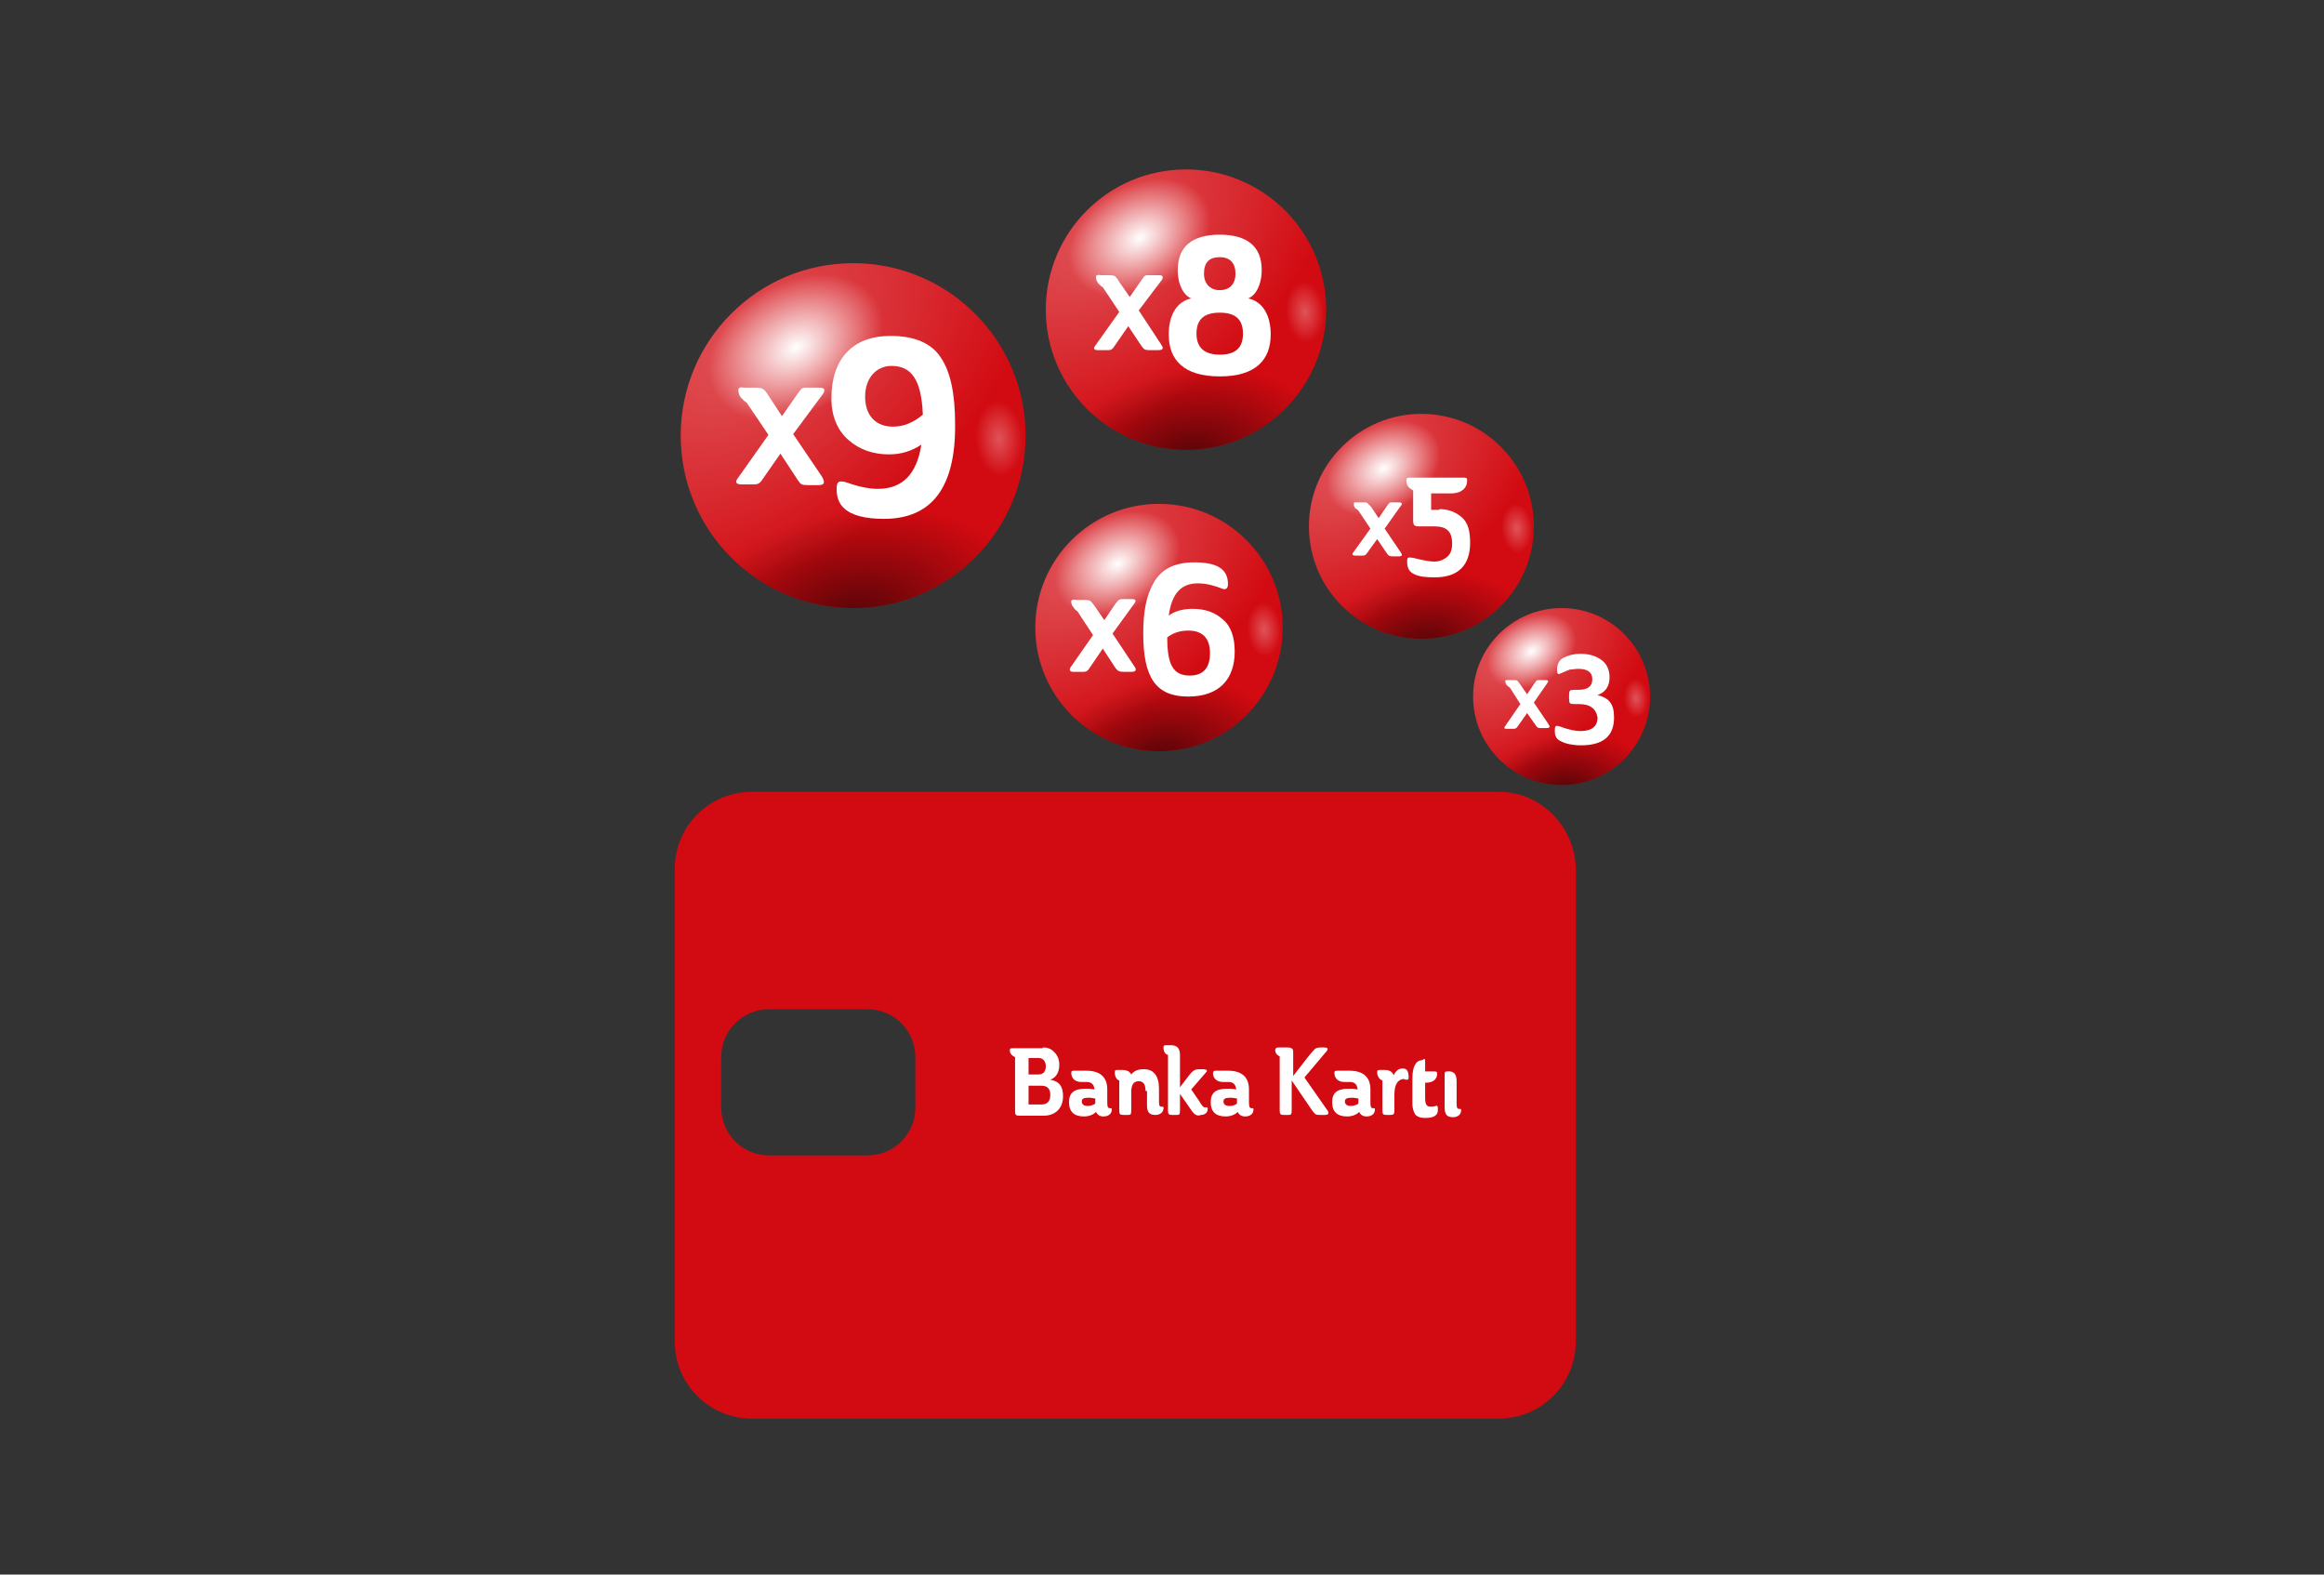 <?xml version="1.0" encoding="utf-8"?>
<!-- Generator: Adobe Illustrator 22.0.1, SVG Export Plug-In . SVG Version: 6.00 Build 0)  -->
<svg version="1.1" id="Layer_1" xmlns="http://www.w3.org/2000/svg" xmlns:xlink="http://www.w3.org/1999/xlink" x="0px" y="0px"
	 viewBox="0 0 310 210" style="enable-background:new 0 0 310 210;" xml:space="preserve">
<rect x="0" y="0" width="310" height="210" fill="#333333" stroke="none"/>
<style type="text/css">
	.st0{fill:url(#SVGID_1_);}
	.st1{fill:url(#SVGID_2_);}
	.st2{fill:url(#SVGID_3_);}
	.st3{fill:url(#SVGID_4_);}
	.st4{fill:url(#SVGID_5_);}
	.st5{fill:url(#SVGID_6_);}
	.st6{fill:url(#SVGID_7_);}
	.st7{fill:url(#SVGID_8_);}
	.st8{fill:url(#SVGID_9_);}
	.st9{fill:url(#SVGID_10_);}
	.st10{fill:url(#SVGID_11_);}
	.st11{fill:url(#SVGID_12_);}
	.st12{fill:url(#SVGID_13_);}
	.st13{fill:url(#SVGID_14_);}
	.st14{fill:url(#SVGID_15_);}
	.st15{fill:url(#SVGID_16_);}
	.st16{fill:#D20A11;}
	.st17{fill:#FFFFFF;}
	.st18{fill:url(#SVGID_17_);}
	.st19{fill:url(#SVGID_18_);}
	.st20{fill:url(#SVGID_19_);}
	.st21{fill:url(#SVGID_20_);}
</style>
<g>
	<g>
		<g>
			
				<radialGradient id="SVGID_1_" cx="151.875" cy="31.517" r="10.37" gradientTransform="matrix(0.843 -0.486 0.34 0.591 13.278 86.917)" gradientUnits="userSpaceOnUse">
				<stop  offset="0" style="stop-color:#FFFFFF"/>
				<stop  offset="1" style="stop-color:#D20A11"/>
			</radialGradient>
			<circle class="st0" cx="158.2" cy="41.3" r="18.7"/>
			
				<radialGradient id="SVGID_2_" cx="158.372" cy="61.779" r="18.979" gradientTransform="matrix(0.955 -0.189 0.122 0.616 -0.312 53.061)" gradientUnits="userSpaceOnUse">
				<stop  offset="0" style="stop-color:#000000;stop-opacity:0.6"/>
				<stop  offset="1" style="stop-color:#000000;stop-opacity:0"/>
			</radialGradient>
			<circle class="st1" cx="158.2" cy="41.3" r="18.7"/>
			
				<radialGradient id="SVGID_3_" cx="174.493" cy="41.627" r="2.656" gradientTransform="matrix(0.971 -6.335775e-02 0.101 1.551 0.433 -11.883)" gradientUnits="userSpaceOnUse">
				<stop  offset="0" style="stop-color:#FFFFFF;stop-opacity:0.3"/>
				<stop  offset="1" style="stop-color:#FFFFFF;stop-opacity:0"/>
			</radialGradient>
			<circle class="st2" cx="158.2" cy="41.3" r="18.7"/>
			
				<radialGradient id="SVGID_4_" cx="146.351" cy="31.517" r="24.049" gradientTransform="matrix(0.587 0.776 -1.217 0.921 99.105 -110.783)" gradientUnits="userSpaceOnUse">
				<stop  offset="0" style="stop-color:#FFFFFF;stop-opacity:0.3"/>
				<stop  offset="1" style="stop-color:#FFFFFF;stop-opacity:0"/>
			</radialGradient>
			<circle class="st3" cx="158.2" cy="41.3" r="18.7"/>
		</g>
		<g>
			
				<radialGradient id="SVGID_5_" cx="148.887" cy="76.201" r="9.177" gradientTransform="matrix(0.843 -0.486 0.34 0.591 -2.321 102.532)" gradientUnits="userSpaceOnUse">
				<stop  offset="0" style="stop-color:#FFFFFF"/>
				<stop  offset="1" style="stop-color:#D20A11"/>
			</radialGradient>
			<circle class="st4" cx="154.6" cy="83.7" r="16.5"/>
			
				<radialGradient id="SVGID_6_" cx="154.637" cy="102.981" r="16.795" gradientTransform="matrix(0.955 -0.189 0.122 0.616 -5.4 67.062)" gradientUnits="userSpaceOnUse">
				<stop  offset="0" style="stop-color:#000000;stop-opacity:0.6"/>
				<stop  offset="1" style="stop-color:#000000;stop-opacity:0"/>
			</radialGradient>
			<circle class="st5" cx="154.6" cy="83.7" r="16.5"/>
			
				<radialGradient id="SVGID_7_" cx="168.903" cy="85.148" r="2.35" gradientTransform="matrix(0.971 -6.335775e-02 0.101 1.551 -3.983 -37.395)" gradientUnits="userSpaceOnUse">
				<stop  offset="0" style="stop-color:#FFFFFF;stop-opacity:0.3"/>
				<stop  offset="1" style="stop-color:#FFFFFF;stop-opacity:0"/>
			</radialGradient>
			<circle class="st6" cx="154.6" cy="83.7" r="16.5"/>
			
				<radialGradient id="SVGID_8_" cx="143.998" cy="76.201" r="21.282" gradientTransform="matrix(0.587 0.776 -1.217 0.921 152.582 -106.643)" gradientUnits="userSpaceOnUse">
				<stop  offset="0" style="stop-color:#FFFFFF;stop-opacity:0.3"/>
				<stop  offset="1" style="stop-color:#FFFFFF;stop-opacity:0"/>
			</radialGradient>
			<circle class="st7" cx="154.6" cy="83.7" r="16.5"/>
		</g>
		<g>
			
				<radialGradient id="SVGID_9_" cx="185.337" cy="63.145" r="8.347" gradientTransform="matrix(0.843 -0.486 0.34 0.591 6.857 115.246)" gradientUnits="userSpaceOnUse">
				<stop  offset="0" style="stop-color:#FFFFFF"/>
				<stop  offset="1" style="stop-color:#D20A11"/>
			</radialGradient>
			<circle class="st8" cx="189.6" cy="70.2" r="15"/>
			
				<radialGradient id="SVGID_10_" cx="190.567" cy="87.504" r="15.277" gradientTransform="matrix(0.955 -0.189 0.122 0.616 -2.851 68.318)" gradientUnits="userSpaceOnUse">
				<stop  offset="0" style="stop-color:#000000;stop-opacity:0.6"/>
				<stop  offset="1" style="stop-color:#000000;stop-opacity:0"/>
			</radialGradient>
			<circle class="st9" cx="189.6" cy="70.2" r="15"/>
			
				<radialGradient id="SVGID_11_" cx="203.543" cy="71.283" r="2.138" gradientTransform="matrix(0.971 -6.335775e-02 0.101 1.551 -2.509 -27.185)" gradientUnits="userSpaceOnUse">
				<stop  offset="0" style="stop-color:#FFFFFF;stop-opacity:0.3"/>
				<stop  offset="1" style="stop-color:#FFFFFF;stop-opacity:0"/>
			</radialGradient>
			<circle class="st10" cx="189.6" cy="70.2" r="15"/>
			
				<radialGradient id="SVGID_12_" cx="180.891" cy="63.145" r="19.358" gradientTransform="matrix(0.587 0.776 -1.217 0.921 150.924 -135.941)" gradientUnits="userSpaceOnUse">
				<stop  offset="0" style="stop-color:#FFFFFF;stop-opacity:0.3"/>
				<stop  offset="1" style="stop-color:#FFFFFF;stop-opacity:0"/>
			</radialGradient>
			<circle class="st11" cx="189.6" cy="70.2" r="15"/>
		</g>
		<g>
			
				<radialGradient id="SVGID_13_" cx="205.644" cy="88.198" r="6.535" gradientTransform="matrix(0.843 -0.486 0.34 0.591 0.966 134.677)" gradientUnits="userSpaceOnUse">
				<stop  offset="0" style="stop-color:#FFFFFF"/>
				<stop  offset="1" style="stop-color:#D20A11"/>
			</radialGradient>
			<circle class="st12" cx="208.3" cy="92.9" r="11.8"/>
			
				<radialGradient id="SVGID_14_" cx="209.739" cy="107.267" r="11.959" gradientTransform="matrix(0.955 -0.189 0.122 0.616 -4.904 78.99)" gradientUnits="userSpaceOnUse">
				<stop  offset="0" style="stop-color:#000000;stop-opacity:0.6"/>
				<stop  offset="1" style="stop-color:#000000;stop-opacity:0"/>
			</radialGradient>
			<circle class="st13" cx="208.3" cy="92.9" r="11.8"/>
			
				<radialGradient id="SVGID_15_" cx="219.897" cy="94.569" r="1.673" gradientTransform="matrix(0.971 -6.335775e-02 0.101 1.551 -4.832 -39.611)" gradientUnits="userSpaceOnUse">
				<stop  offset="0" style="stop-color:#FFFFFF;stop-opacity:0.3"/>
				<stop  offset="1" style="stop-color:#FFFFFF;stop-opacity:0"/>
			</radialGradient>
			<circle class="st14" cx="208.3" cy="92.9" r="11.8"/>
			
				<radialGradient id="SVGID_16_" cx="202.163" cy="88.198" r="15.154" gradientTransform="matrix(0.587 0.776 -1.217 0.921 189.623 -151.147)" gradientUnits="userSpaceOnUse">
				<stop  offset="0" style="stop-color:#FFFFFF;stop-opacity:0.3"/>
				<stop  offset="1" style="stop-color:#FFFFFF;stop-opacity:0"/>
			</radialGradient>
			<circle class="st15" cx="208.3" cy="92.9" r="11.8"/>
		</g>
		<path class="st16" d="M199.9,105.6h-99.6c-5.7,0-10.3,4.6-10.3,10.3v63c0,5.7,4.6,10.3,10.3,10.3h99.6c5.7,0,10.3-4.6,10.3-10.3
			v-63C210.1,110.2,205.5,105.6,199.9,105.6z M122.1,147.7c0,3.6-2.9,6.4-6.4,6.4h-13.1c-3.6,0-6.4-2.9-6.4-6.4V141
			c0-3.6,2.9-6.4,6.4-6.4h13.1c3.6,0,6.4,2.9,6.4,6.4V147.7z"/>
		<g>
			<path class="st17" d="M151.9,41.4l2.9,4.4c0.2,0.3,0.3,0.5,0.3,0.6c0,0.2-0.2,0.3-0.6,0.3h-1.1c-0.7,0-0.8-0.1-1.1-0.5l-1.8-2.7
				l-1.8,2.6c-0.3,0.5-0.5,0.6-0.9,0.6h-1.3c-0.6,0-0.7-0.2-0.4-0.6l3.2-4.5l-2.2-3.3l0,0c-0.2-0.1-0.3-0.2-0.6-0.5
				c-0.2-0.3-0.3-0.5-0.3-0.8c0-0.2,0-0.3,0.2-0.3c0.2-0.1,0.2,0,0.5,0h1.1c0.4,0,0.6,0.1,0.7,0.1c0.1,0.1,0.4,0.4,0.6,0.8l1.4,2
				l1.6-2.3c0.4-0.6,0.5-0.6,0.9-0.6h1.4c0.5,0,0.6,0.2,0.4,0.6L151.9,41.4z"/>
			<path class="st17" d="M166.5,39.8c1.9,0.4,3,2.2,3,4.8c0,3.4-2,5.6-6.8,5.6c-4.8,0-6.8-2.2-6.8-5.6c0-2.6,1.1-4.4,3-4.8
				c-1-0.4-1.8-1.8-1.8-3.8c0-3.1,1.9-4.7,5.6-4.7c3.7,0,5.6,1.6,5.6,4.7C168.3,38,167.5,39.4,166.5,39.8z M162.7,41.7
				c-2.1,0-3.1,0.9-3.1,2.8c0,1.8,1,2.8,3.1,2.8c2.1,0,3.1-0.9,3.1-2.8C165.8,42.6,164.8,41.7,162.7,41.7z M162.7,38.7
				c1.2,0,2.1-0.7,2.1-2.2c0-1.4-0.7-2.2-2.1-2.2c-1.4,0-2.1,0.7-2.1,2.2C160.6,37.9,161.5,38.7,162.7,38.7z"/>
		</g>
		<g>
			<path class="st17" d="M148.4,84.5l2.8,4.2c0.2,0.3,0.3,0.4,0.3,0.6c0,0.2-0.2,0.3-0.5,0.3h-1.1c-0.6,0-0.8-0.1-1.1-0.5l-1.7-2.6
				l-1.7,2.5c-0.3,0.5-0.5,0.6-0.9,0.6h-1.3c-0.5,0-0.6-0.2-0.4-0.6l3-4.3l-2.1-3.2l0,0c-0.2-0.1-0.3-0.2-0.5-0.5
				c-0.2-0.2-0.3-0.5-0.3-0.7c0-0.2,0-0.3,0.2-0.3c0.2-0.1,0.2,0,0.5,0h1.1c0.3,0,0.6,0.1,0.7,0.1c0.1,0.1,0.3,0.3,0.6,0.7l1.3,1.9
				l1.5-2.2c0.4-0.5,0.5-0.6,0.9-0.6h1.3c0.5,0,0.6,0.2,0.3,0.6L148.4,84.5z"/>
			<path class="st17" d="M153.9,77.7c1-1.8,2.8-2.7,5.4-2.7c2.9,0,4.5,0.8,4.5,2.9c0,0.6-0.3,0.8-0.8,0.6c-1-0.4-2.1-0.7-3.2-0.7
				c-2.3,0-3.5,1.4-3.9,4.3c0.8-0.6,1.9-0.9,3.2-0.9c1.7,0,3,0.5,4,1.4c1.1,0.9,1.6,2.4,1.6,4.3c0,3.7-2.1,6-6.2,6
				c-4.3,0-6-2.5-6-8.4C152.5,81.6,152.9,79.4,153.9,77.7z M155.7,85c0,3.5,0.7,5.1,3,5.1c1.6,0,2.7-0.8,2.7-3c0-2-1-3-2.9-3
				C157.4,84.1,156.5,84.4,155.7,85z"/>
		</g>
		<g>
			<path class="st17" d="M184.7,70.5l2.1,3.1c0.1,0.2,0.2,0.3,0.2,0.4c0,0.1-0.1,0.2-0.4,0.2h-0.8c-0.5,0-0.6-0.1-0.8-0.4l-1.3-1.9
				l-1.3,1.8c-0.2,0.3-0.3,0.4-0.7,0.4h-0.9c-0.4,0-0.5-0.2-0.3-0.4l2.3-3.2l-1.6-2.4l0,0c-0.1-0.1-0.2-0.2-0.4-0.3
				c-0.2-0.2-0.2-0.4-0.2-0.6c0-0.1,0-0.2,0.1-0.2c0.1,0,0.1,0,0.4,0h0.8c0.3,0,0.4,0,0.5,0.1c0.1,0.1,0.3,0.3,0.5,0.5l1,1.5
				l1.1-1.6c0.3-0.4,0.3-0.5,0.6-0.5h1c0.4,0,0.5,0.2,0.3,0.4L184.7,70.5z"/>
			<path class="st17" d="M192,67.9c1.2,0,2.2,0.4,3,1.1c0.8,0.7,1.1,1.8,1.1,3.4c0,3-1.6,4.6-4.7,4.6c-1.2,0-2.1-0.1-2.7-0.4
				c-0.7-0.3-1-0.8-1-1.7c0-0.6,0.1-0.6,0.8-0.5c1.2,0.3,2.2,0.5,2.8,0.5c0.6,0,1.2-0.2,1.7-0.6c0.5-0.4,0.7-1,0.7-1.8
				c0-1.7-0.8-2.3-2.4-2.3h-2c-0.6,0-0.8-0.1-0.8-0.8v-4c-0.6-0.3-0.9-0.7-0.9-1.3c0-0.4,0.1-0.4,0.7-0.4h6.7c0.6,0,0.7,0,0.7,0.4
				c0,0.9-0.6,1.6-1.9,1.7h-2.9v2.2H192z"/>
		</g>
		<g>
			<path class="st17" d="M204.6,93.7l1.9,2.8c0.1,0.2,0.2,0.3,0.2,0.4c0,0.1-0.1,0.2-0.4,0.2h-0.7c-0.4,0-0.5,0-0.7-0.3l-1.2-1.7
				l-1.2,1.7c-0.2,0.3-0.3,0.4-0.6,0.4h-0.9c-0.4,0-0.4-0.1-0.2-0.4l2-2.9l-1.4-2.2l0,0c-0.1,0-0.2-0.2-0.4-0.3
				c-0.1-0.2-0.2-0.3-0.2-0.5c0-0.1,0-0.2,0.1-0.2c0.1,0,0.1,0,0.3,0h0.7c0.2,0,0.4,0,0.5,0.1c0.1,0.1,0.2,0.2,0.4,0.5l0.9,1.3
				l1-1.5c0.3-0.4,0.3-0.4,0.6-0.4h0.9c0.3,0,0.4,0.1,0.2,0.4L204.6,93.7z"/>
			<path class="st17" d="M210.6,93.9H210c-0.6,0-0.7-0.1-0.7-0.7v-0.5c0-0.6,0.1-0.7,0.7-0.7h0.6c1.2,0,1.8-0.5,1.8-1.4
				c0-1-0.7-1.4-1.9-1.4c-0.4,0-0.8,0.1-1.1,0.1c-0.3,0.1-0.7,0.3-1.2,0.5c-0.4,0.2-0.5,0.1-0.5-0.5c0-0.8,0.3-1.3,0.9-1.6
				c0.6-0.3,1.3-0.5,2.3-0.5c1.1,0,2,0.3,2.7,0.8c0.7,0.5,1.1,1.3,1.1,2.3c0,1.2-0.5,2-1.6,2.4c1.5,0.4,2.2,1.1,2.2,3
				c0,2.5-1.5,3.7-4.4,3.7c-1.1,0-2-0.2-2.6-0.5c-0.7-0.3-0.9-0.7-0.9-1.5c0-0.6,0.1-0.7,0.7-0.5c1.1,0.4,2,0.6,2.7,0.6
				c1.5,0,2.3-0.6,2.3-1.8C212.9,94.5,212.1,93.9,210.6,93.9z"/>
		</g>
		<g>
			<g>
				<path class="st17" d="M139.1,139.7c0.7,0,1.2,0.2,1.6,0.7c0.4,0.4,0.6,1,0.6,1.6c0,1-0.4,1.7-1.2,2c1.2,0.2,1.7,0.9,1.7,2.2
					c0,1.6-1,2.6-2.6,2.6h-3.2c-0.5,0-0.6-0.1-0.6-0.6v-7.2c-0.4-0.2-0.7-0.5-0.7-0.9c0-0.3,0.1-0.3,0.5-0.3H139.1z M137.2,141.2
					v2.1h1.3c0.7,0,1-0.4,1-1.1c0-0.7-0.4-1.1-1-1.1H137.2z M137.2,144.8v2.5h1.7c0.8,0,1.2-0.4,1.2-1.3c0-0.8-0.4-1.2-1.2-1.2
					H137.2z"/>
				<path class="st17" d="M143.4,142.8h1.5c1.9,0,2.8,0.9,2.8,2.5v1.7c0,0.7,0.1,0.8,0.4,0.8c0.2,0,0.2,0,0.2,0.2
					c0,0.5-0.4,0.9-1.1,0.9c-0.5,0-0.8-0.2-1-0.6c-0.4,0.4-1,0.6-1.6,0.6c-1.3,0-2-0.6-2-1.9c0-1.2,0.6-1.8,2.2-1.8
					c0.3,0,0.7,0,1.2,0.1c-0.1-0.8-0.5-1-1.1-1h-0.7c-0.8,0-1.3-0.5-1.3-1.2C142.9,142.8,143,142.8,143.4,142.8z M146.1,147.2v-0.7
					c-0.2,0-0.5-0.1-0.8-0.1c-0.7,0-1,0.1-1,0.5c0,0.4,0.3,0.6,0.8,0.6C145.4,147.5,145.8,147.4,146.1,147.2z"/>
				<path class="st17" d="M152.8,145.5c0-0.9-0.3-1.3-0.9-1.3c-0.7,0-1,0.5-1,1.4v2.5c0,0.6-0.1,0.6-0.6,0.6h-0.4
					c-0.5,0-0.6-0.1-0.6-0.6v-4c-0.4-0.1-0.6-0.6-0.6-1.1c0-0.3,0.1-0.3,0.5-0.3h0.5c0.6,0,1,0.2,1.2,0.6c0.4-0.5,0.9-0.7,1.7-0.7
					c1.3,0,2,0.9,2,2.6v1.8c0,0.5,0.1,0.6,0.4,0.6c0.2,0,0.2,0,0.2,0.2c0,0.5-0.4,0.9-1.1,0.9c-0.8,0-1.1-0.4-1.1-1.3V145.5z"/>
				<path class="st17" d="M158.8,147.9l-1.4-2v2.2c0,0.6-0.1,0.6-0.6,0.6h-0.4c-0.5,0-0.6-0.1-0.6-0.6v-7.4c-0.4-0.1-0.6-0.5-0.6-1
					c0-0.3,0.1-0.3,0.5-0.3h0.5c0.8,0,1.2,0.4,1.2,1.3v4.3l1.3-1.7c0.5-0.6,0.8-0.7,1.3-0.7h0.5c0.3,0,0.5,0.1,0.5,0.2
					c0,0.1-0.1,0.2-0.2,0.3l-1.9,2.2l1.1,1.6c0.2,0.4,0.4,0.6,0.5,0.7c0.1,0.1,0.2,0.1,0.4,0.1c0.2,0,0.2,0,0.2,0.2
					c0,0.5-0.4,0.8-0.9,0.8C159.7,148.9,159.3,148.7,158.8,147.9z"/>
				<path class="st17" d="M162.3,142.8h1.5c1.9,0,2.8,0.9,2.8,2.5v1.7c0,0.7,0.1,0.8,0.4,0.8c0.2,0,0.2,0,0.2,0.2
					c0,0.5-0.4,0.9-1.1,0.9c-0.5,0-0.8-0.2-1-0.6c-0.4,0.4-1,0.6-1.6,0.6c-1.3,0-2-0.6-2-1.9c0-1.2,0.6-1.8,2.2-1.8
					c0.3,0,0.7,0,1.2,0.1c-0.1-0.8-0.5-1-1.1-1h-0.7c-0.8,0-1.3-0.5-1.3-1.2C161.9,142.8,161.9,142.8,162.3,142.8z M165,147.2v-0.7
					c-0.2,0-0.5-0.1-0.8-0.1c-0.7,0-1,0.1-1,0.5c0,0.4,0.3,0.6,0.8,0.6C164.4,147.5,164.7,147.4,165,147.2z"/>
				<path class="st17" d="M170.7,139.7h1.1c0.3,0,0.5,0.1,0.6,0.2c0.1,0.1,0.1,0.3,0.1,0.6v3l2.1-2.7c0.4-0.5,0.7-0.8,0.8-0.9
					c0.1-0.1,0.4-0.2,0.7-0.2h0.5c0.4,0,0.5,0.1,0.5,0.2c0,0.1-0.1,0.3-0.4,0.6l-2.7,3.2l3,4.3c0.2,0.2,0.2,0.4,0.2,0.5
					c0,0.1-0.2,0.2-0.5,0.2h-0.5c-0.3,0-0.6,0-0.7-0.1c-0.1,0-0.2-0.2-0.4-0.4l-2.8-4.1v4c0,0.6-0.1,0.6-0.6,0.6h-0.4
					c-0.5,0-0.6-0.1-0.6-0.6v-7.2c-0.4-0.2-0.6-0.5-0.6-0.9C170.2,139.7,170.3,139.7,170.7,139.7z"/>
				<path class="st17" d="M178.5,142.8h1.5c1.9,0,2.8,0.9,2.8,2.5v1.7c0,0.7,0.1,0.8,0.4,0.8c0.2,0,0.2,0,0.2,0.2
					c0,0.5-0.4,0.9-1.1,0.9c-0.5,0-0.8-0.2-1-0.6c-0.4,0.4-1,0.6-1.6,0.6c-1.3,0-2-0.6-2-1.9c0-1.2,0.6-1.8,2.2-1.8
					c0.3,0,0.7,0,1.2,0.1c-0.1-0.8-0.5-1-1.1-1h-0.7c-0.8,0-1.3-0.5-1.3-1.2C178,142.8,178.1,142.8,178.5,142.8z M181.2,147.2v-0.7
					c-0.2,0-0.5-0.1-0.8-0.1c-0.7,0-1,0.1-1,0.5c0,0.4,0.3,0.6,0.8,0.6C180.5,147.5,180.9,147.4,181.2,147.2z"/>
				<path class="st17" d="M186,146v2.1c0,0.5-0.1,0.6-0.6,0.6H185c-0.5,0-0.6-0.1-0.6-0.6v-4c-0.4-0.1-0.7-0.6-0.7-1.1
					c0-0.3,0.1-0.3,0.5-0.3h0.5c0.6,0,1,0.2,1.2,0.7c0.3-0.6,0.7-0.9,1.2-0.9c0.6,0,0.8,0.4,0.8,1.2c0,0.3-0.1,0.3-0.3,0.3
					c-0.2,0-0.3-0.1-0.4-0.1C186.4,144,186,144.7,186,146z"/>
				<path class="st17" d="M190.1,141.7v1.2h1.1c0.4,0,0.5,0,0.5,0.3c0,0.7-0.5,1.2-1.5,1.2h-0.1v2.1c0,1,0.4,1.1,0.7,1.1
					c0.2,0,0.4,0,0.7-0.1c0.2-0.1,0.3,0,0.3,0.4c0,0.2,0,0.4-0.1,0.6c-0.2,0.4-0.7,0.6-1.6,0.6c-0.7,0-1.2-0.2-1.4-0.6
					c-0.2-0.4-0.3-0.8-0.3-1.3v-3.4c0-1.6,0.5-2.4,1.3-2.4C190.1,141.1,190.1,141.2,190.1,141.7z"/>
				<path class="st17" d="M194.3,144.2v3c0,0.6,0.1,0.7,0.4,0.7c0.2,0,0.2,0,0.2,0.2c0,0.5-0.4,0.9-1.1,0.9c-0.8,0-1.1-0.4-1.1-1.3
					v-4.2c0-0.5,0-0.6,0.3-0.6C193.9,142.8,194.3,143.2,194.3,144.2z"/>
			</g>
		</g>
		<g>
			
				<radialGradient id="SVGID_17_" cx="106.133" cy="46.369" r="12.437" gradientTransform="matrix(0.867 -0.499 0.35 0.607 -2.059 71.174)" gradientUnits="userSpaceOnUse">
				<stop  offset="0" style="stop-color:#FFFFFF"/>
				<stop  offset="1" style="stop-color:#D20A11"/>
			</radialGradient>
			<circle class="st18" cx="113.8" cy="58.1" r="23"/>
			
				<radialGradient id="SVGID_18_" cx="113.924" cy="82.661" r="22.76" gradientTransform="matrix(0.981 -0.194 0.125 0.633 -8.184 52.418)" gradientUnits="userSpaceOnUse">
				<stop  offset="0" style="stop-color:#000000;stop-opacity:0.6"/>
				<stop  offset="1" style="stop-color:#000000;stop-opacity:0"/>
			</radialGradient>
			<circle class="st19" cx="113.8" cy="58.1" r="23"/>
			
				<radialGradient id="SVGID_19_" cx="133.258" cy="58.494" r="3.185" gradientTransform="matrix(0.998 -6.511768e-02 0.104 1.594 -5.802 -26.076)" gradientUnits="userSpaceOnUse">
				<stop  offset="0" style="stop-color:#FFFFFF;stop-opacity:0.3"/>
				<stop  offset="1" style="stop-color:#FFFFFF;stop-opacity:0"/>
			</radialGradient>
			<circle class="st20" cx="113.8" cy="58.1" r="23"/>
			
				<radialGradient id="SVGID_20_" cx="99.508" cy="46.369" r="28.841" gradientTransform="matrix(0.604 0.797 -1.251 0.947 97.459 -76.876)" gradientUnits="userSpaceOnUse">
				<stop  offset="0" style="stop-color:#FFFFFF;stop-opacity:0.3"/>
				<stop  offset="1" style="stop-color:#FFFFFF;stop-opacity:0"/>
			</radialGradient>
			<circle class="st21" cx="113.8" cy="58.1" r="23"/>
		</g>
		<g>
			<path class="st17" d="M105.8,57.9l3.8,5.6c0.2,0.3,0.3,0.6,0.3,0.8c0,0.3-0.3,0.4-0.7,0.4h-1.4c-0.9,0-1-0.1-1.4-0.7l-2.3-3.5
				l-2.3,3.3c-0.4,0.6-0.6,0.8-1.2,0.8h-1.7c-0.7,0-0.9-0.3-0.5-0.8l4.1-5.8l-2.9-4.3l0,0c-0.2-0.1-0.4-0.3-0.7-0.6
				c-0.3-0.3-0.4-0.7-0.4-1c0-0.3,0-0.3,0.2-0.4c0.2-0.1,0.2,0,0.7,0h1.5c0.5,0,0.8,0.1,0.9,0.2c0.2,0.1,0.5,0.5,0.8,1l1.7,2.6
				l2.1-3c0.5-0.7,0.6-0.8,1.1-0.8h1.8c0.7,0,0.8,0.3,0.5,0.8L105.8,57.9z"/>
			<path class="st17" d="M117.9,69.2c-2.6,0-4.4-0.5-5.4-1.5c-0.6-0.6-0.9-1.4-0.9-2.5c0-1,0.3-1.2,1.5-0.8c1.7,0.6,3,0.8,4,0.8
				c3.3,0,5.2-2,5.8-5.9c-1.2,0.8-2.6,1.3-4.3,1.3c-2.1,0-3.9-0.6-5.4-1.9c-1.5-1.3-2.3-3.2-2.3-5.6c0-5.2,2.8-8.3,7.9-8.3
				c3.2,0,5.5,1,6.7,2.9c1.3,1.9,1.9,4.9,1.9,8.8C127.5,65,124.3,69.2,117.9,69.2z M123.1,55.3c-0.2-4.8-1.6-6.5-4.2-6.5
				c-1.9,0-3.5,1.5-3.5,4.1c0,2.6,1.5,4,3.7,4C120.5,56.9,121.8,56.4,123.1,55.3z"/>
		</g>
	</g>
</g>
</svg>
